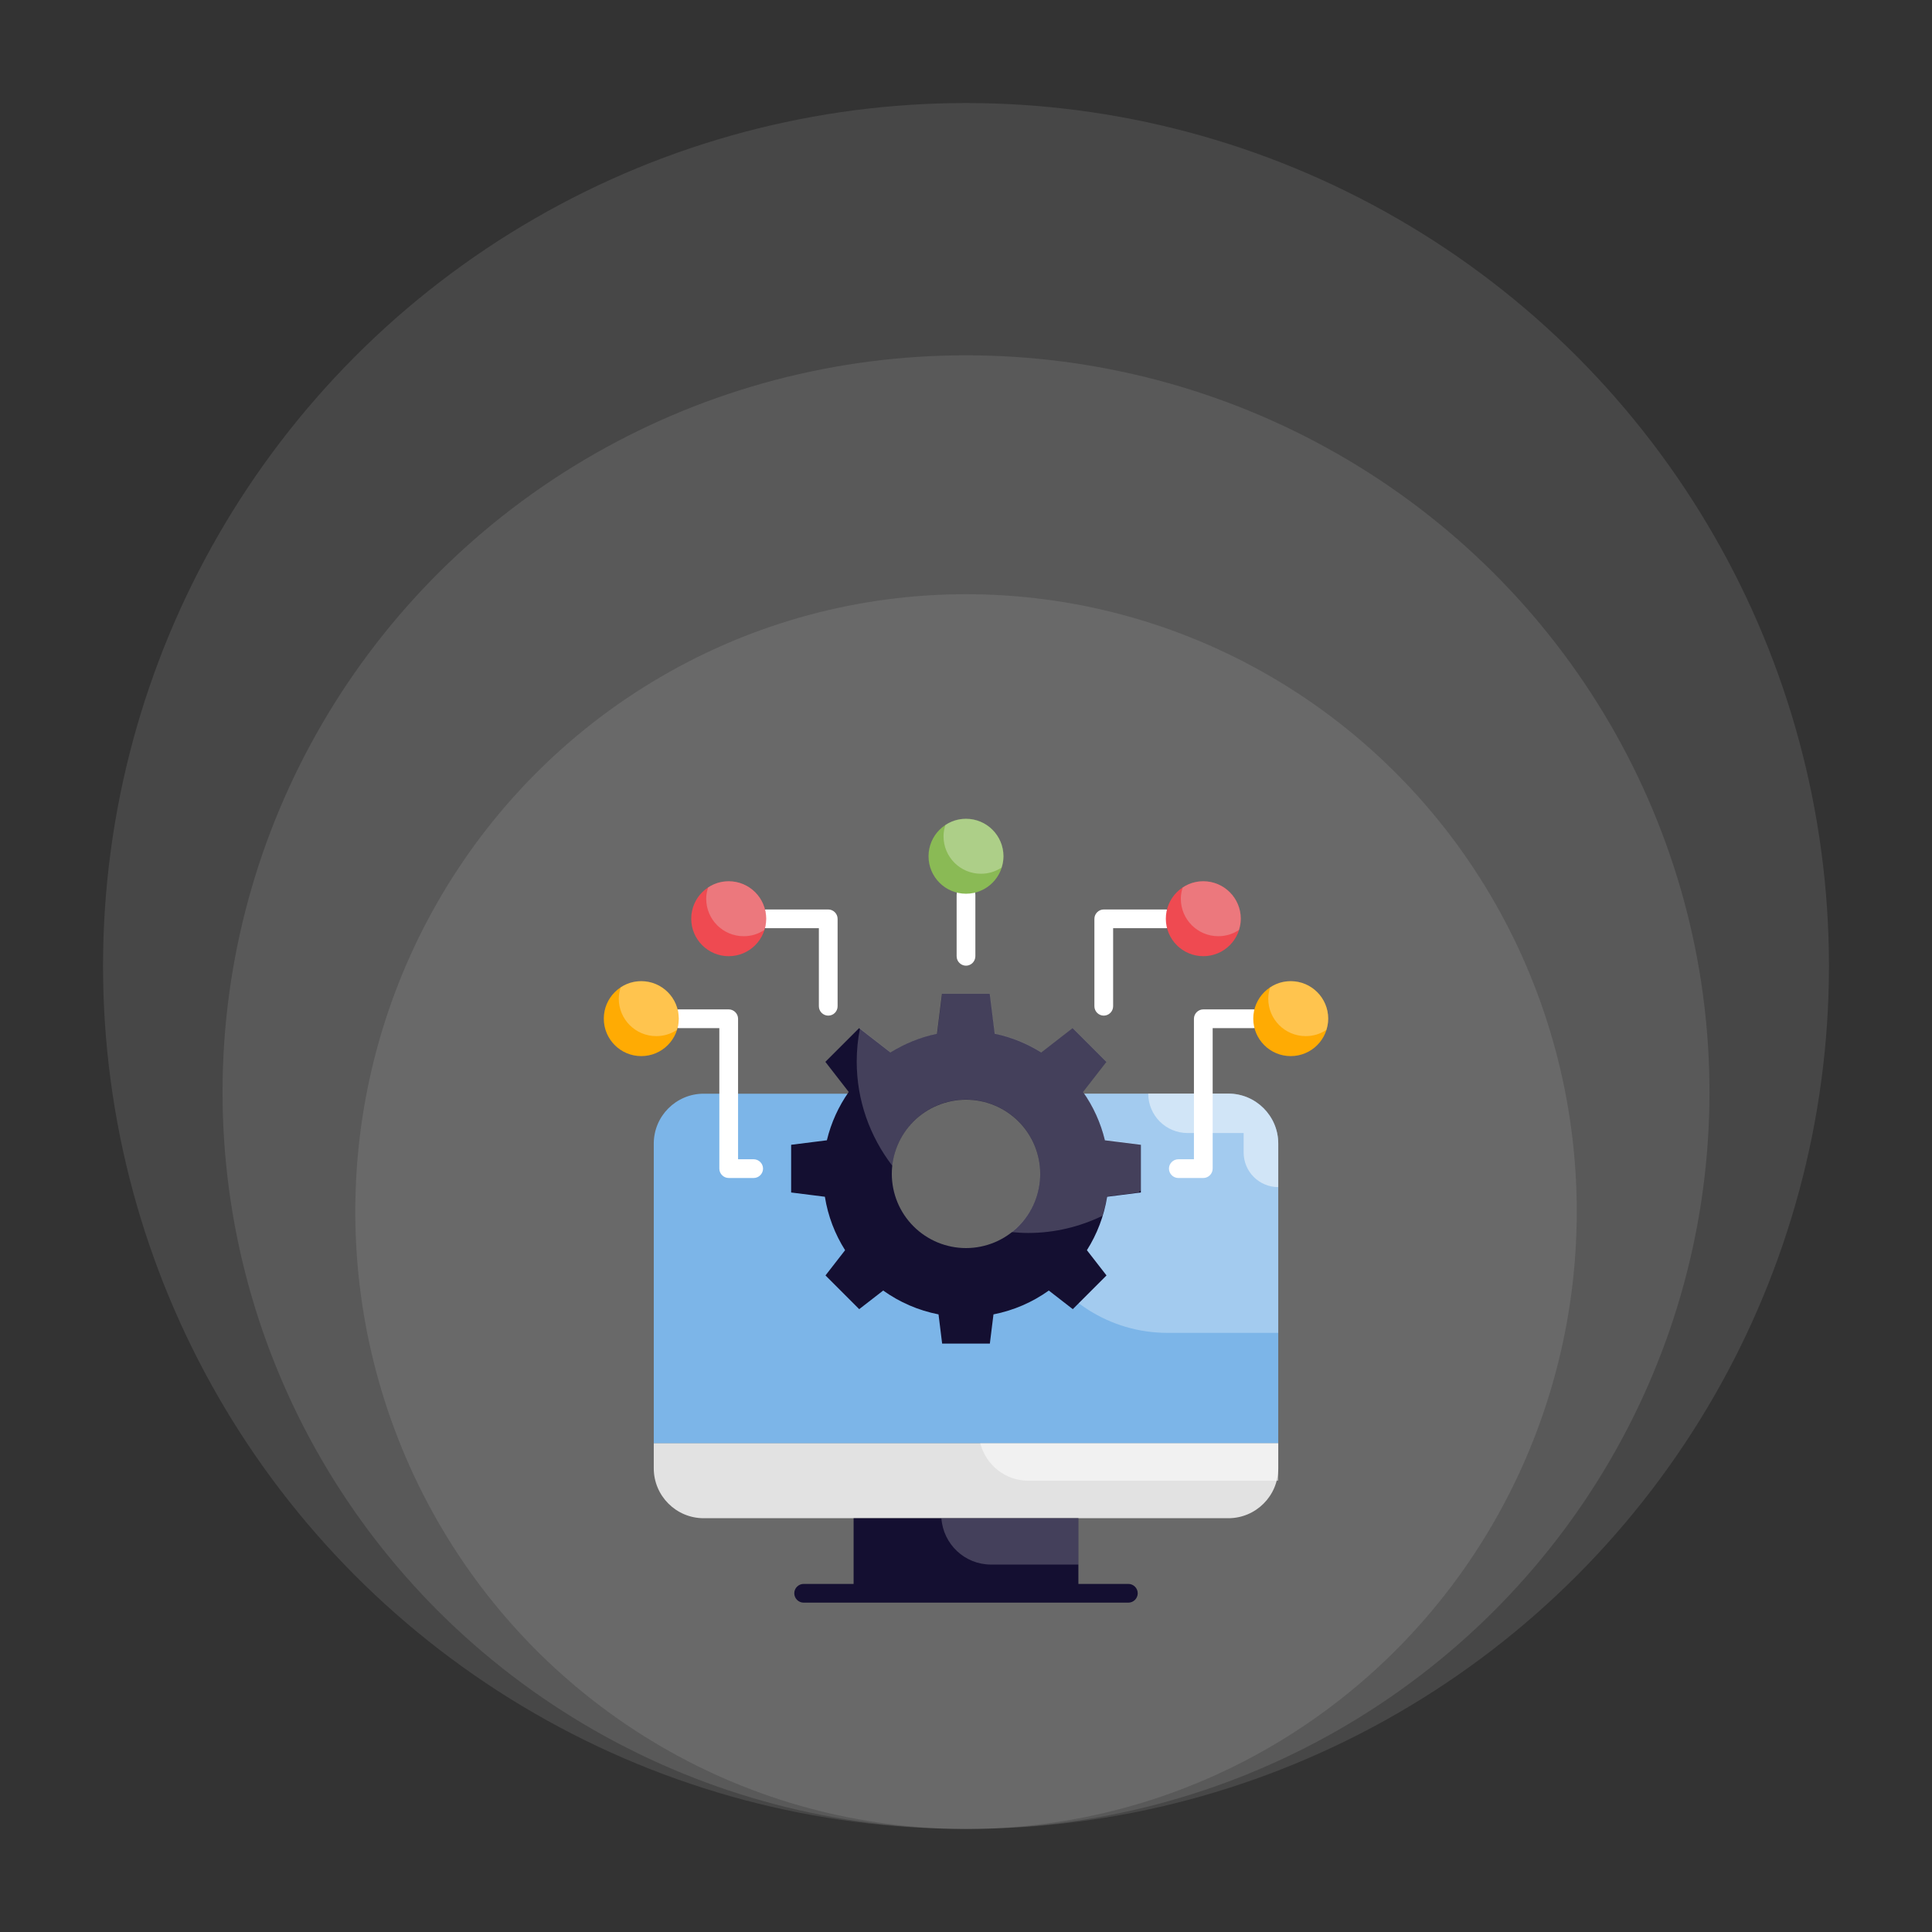 <svg xmlns="http://www.w3.org/2000/svg" width="150" height="150" viewBox="0 0 150 150" fill="none"><rect x="0" y="0" width="150" height="150" fill="#333333" stroke="none"/><ellipse cx="75.002" cy="94.067" rx="47.416" ry="47.931" fill="white" fill-opacity="0.1"></ellipse><ellipse cx="75.001" cy="84.794" rx="57.723" ry="57.208" fill="white" fill-opacity="0.1"></ellipse><ellipse cx="75" cy="75" rx="67" ry="67" fill="white" fill-opacity="0.1"></ellipse><path d="M80.062 84.904C81.126 85.766 81.952 86.886 82.459 88.157C82.967 89.429 83.14 90.81 82.961 92.167C82.506 95.784 79.548 98.703 75.931 99.11C71.083 99.653 66.971 95.872 66.971 91.139C66.971 88.628 68.125 86.378 69.938 84.914H54.637C52.494 84.914 50.758 86.65 50.758 88.793V112.066H99.243V88.793C99.243 86.65 97.507 84.914 95.364 84.914H80.062V84.904Z" fill="#7CB5E8"></path><path opacity="0.3" d="M95.364 84.904H80.062C81.126 85.766 81.952 86.886 82.459 88.157C82.967 89.429 83.14 90.81 82.961 92.167C82.719 94.097 81.749 95.833 80.353 97.093C82.234 100.875 86.132 103.484 90.651 103.484H99.243V88.783C99.243 86.65 97.507 84.904 95.364 84.904Z" fill="white"></path><path opacity="0.5" d="M92.212 87.969H96.556V89.481C96.556 90.194 96.839 90.877 97.343 91.381C97.847 91.884 98.53 92.167 99.243 92.167V88.764C99.233 86.63 97.497 84.904 95.364 84.904H89.148C89.148 86.601 90.515 87.969 92.212 87.969Z" fill="white"></path><path d="M95.364 117.874H54.637C52.494 117.874 50.758 116.138 50.758 113.995V112.056H99.243V113.995C99.243 116.138 97.507 117.874 95.364 117.874Z" fill="#E2E2E2"></path><path opacity="0.5" d="M79.849 114.965H99.242V112.056H76.106C76.542 113.733 78.045 114.965 79.849 114.965Z" fill="white"></path><path d="M85.783 88.532C85.453 87.165 84.872 85.894 84.086 84.779L85.9 82.442L83.281 79.824L80.847 81.715C79.752 81.036 78.54 80.522 77.23 80.26L76.843 77.157H73.138L72.75 80.26C71.441 80.532 70.229 81.036 69.133 81.715L66.7 79.824L64.081 82.442L65.895 84.779C65.109 85.894 64.527 87.165 64.198 88.532L61.424 88.881V92.585L64.043 92.915C64.285 94.427 64.828 95.824 65.613 97.065L64.091 99.024L66.709 101.642L68.571 100.197C69.832 101.099 71.286 101.739 72.867 102.049L73.148 104.318H76.852L77.133 102.049C78.714 101.739 80.169 101.099 81.429 100.197L83.291 101.642L85.909 99.024L84.387 97.065C85.172 95.824 85.715 94.418 85.958 92.915L88.576 92.585V88.881L85.783 88.532ZM75 96.9C74.244 96.9 73.495 96.751 72.796 96.462C72.097 96.172 71.462 95.748 70.927 95.213C70.392 94.678 69.968 94.043 69.678 93.344C69.389 92.645 69.24 91.896 69.24 91.139C69.24 90.383 69.389 89.634 69.679 88.935C69.968 88.236 70.393 87.601 70.928 87.066C71.463 86.531 72.098 86.107 72.797 85.818C73.496 85.528 74.245 85.379 75.001 85.379C76.529 85.379 77.994 85.986 79.074 87.067C80.154 88.147 80.761 89.612 80.761 91.14C80.761 92.668 80.154 94.133 79.073 95.213C77.993 96.294 76.528 96.9 75 96.9ZM66.273 117.875H83.727V123.693H66.273V117.875Z" fill="#140F31"></path><path opacity="0.3" d="M76.94 121.472H83.728V117.884H73.09C73.235 119.882 74.894 121.472 76.94 121.472ZM84.096 84.769L85.909 82.432L83.291 79.814L80.857 81.705C79.761 81.026 78.549 80.512 77.24 80.251L76.852 77.147H73.148L72.76 80.251C71.451 80.522 70.239 81.026 69.143 81.705L66.767 79.853C66.603 80.677 66.515 81.531 66.515 82.413C66.515 85.458 67.553 88.26 69.279 90.51C69.589 87.62 72.033 85.371 75 85.371C76.528 85.371 77.993 85.977 79.073 87.058C80.153 88.138 80.76 89.603 80.76 91.13C80.76 92.973 79.897 94.602 78.549 95.659C78.966 95.698 79.393 95.727 79.829 95.727C81.895 95.727 83.844 95.242 85.589 94.398C85.749 93.908 85.869 93.405 85.948 92.895L88.392 92.585C88.45 92.537 88.508 92.478 88.566 92.42V88.852L85.774 88.503C85.454 87.164 84.881 85.894 84.096 84.769Z" fill="white" fill-opacity="0.68"></path><path d="M87.606 124.429H62.394C61.996 124.429 61.667 124.099 61.667 123.702C61.667 123.304 61.996 122.975 62.394 122.975H87.606C88.004 122.975 88.333 123.304 88.333 123.702C88.333 124.099 88.004 124.429 87.606 124.429Z" fill="#140F31"></path><path d="M75 74.975C74.603 74.975 74.273 74.645 74.273 74.247V69.476C74.273 69.079 74.603 68.749 75 68.749C75.398 68.749 75.727 69.079 75.727 69.476V74.237C75.727 74.645 75.398 74.975 75 74.975ZM85.696 78.853C85.298 78.853 84.969 78.524 84.969 78.126V71.338C84.969 70.941 85.298 70.611 85.696 70.611H90.515C90.913 70.611 91.243 70.941 91.243 71.338C91.243 71.736 90.913 72.065 90.515 72.065H86.423V78.126C86.423 78.524 86.093 78.853 85.696 78.853ZM93.424 91.459H91.485C91.087 91.459 90.758 91.13 90.758 90.732C90.758 90.335 91.087 90.005 91.485 90.005H92.697V79.096C92.697 78.698 93.027 78.368 93.424 78.368H97.303C97.701 78.368 98.03 78.698 98.03 79.096C98.03 79.493 97.701 79.823 97.303 79.823H94.151V90.732C94.151 91.13 93.822 91.459 93.424 91.459ZM64.304 78.853C63.907 78.853 63.577 78.524 63.577 78.126V72.065H59.485C59.087 72.065 58.758 71.736 58.758 71.338C58.758 70.941 59.087 70.611 59.485 70.611H64.304C64.702 70.611 65.031 70.941 65.031 71.338V78.126C65.031 78.524 64.712 78.853 64.304 78.853ZM58.515 91.459H56.576C56.178 91.459 55.849 91.13 55.849 90.732V79.823H52.697C52.299 79.823 51.97 79.493 51.97 79.096C51.97 78.698 52.299 78.368 52.697 78.368H56.576C56.973 78.368 57.303 78.698 57.303 79.096V90.005H58.515C58.913 90.005 59.242 90.335 59.242 90.732C59.242 91.13 58.913 91.459 58.515 91.459Z" fill="white"></path><path d="M100.212 81.996C101.819 81.996 103.121 80.694 103.121 79.087C103.121 77.48 101.819 76.178 100.212 76.178C98.606 76.178 97.303 77.48 97.303 79.087C97.303 80.694 98.606 81.996 100.212 81.996Z" fill="#FFAB03"></path><path d="M93.424 74.238C95.031 74.238 96.334 72.936 96.334 71.329C96.334 69.722 95.031 68.42 93.424 68.42C91.818 68.42 90.515 69.722 90.515 71.329C90.515 72.936 91.818 74.238 93.424 74.238Z" fill="#EF4A51"></path><path d="M49.788 81.996C51.395 81.996 52.697 80.694 52.697 79.087C52.697 77.48 51.395 76.178 49.788 76.178C48.181 76.178 46.879 77.48 46.879 79.087C46.879 80.694 48.181 81.996 49.788 81.996Z" fill="#FFAB03"></path><path d="M56.576 74.238C58.182 74.238 59.485 72.936 59.485 71.329C59.485 69.722 58.182 68.42 56.576 68.42C54.969 68.42 53.667 69.722 53.667 71.329C53.667 72.936 54.969 74.238 56.576 74.238Z" fill="#EF4A51"></path><path d="M75 69.389C76.607 69.389 77.909 68.087 77.909 66.48C77.909 64.874 76.607 63.571 75 63.571C73.394 63.571 72.091 64.874 72.091 66.48C72.091 68.087 73.394 69.389 75 69.389Z" fill="#8ABA55"></path><path opacity="0.3" d="M100.212 76.178C99.621 76.178 99.068 76.352 98.612 76.663C98.525 76.944 98.467 77.225 98.467 77.535C98.467 79.145 99.766 80.444 101.376 80.444C101.967 80.444 102.52 80.27 102.976 79.96C103.063 79.678 103.121 79.397 103.121 79.087C103.121 77.487 101.822 76.178 100.212 76.178Z" fill="white"></path><path opacity="0.3" d="M93.424 68.42C92.833 68.42 92.28 68.594 91.824 68.905C91.737 69.186 91.679 69.467 91.679 69.778C91.679 71.387 92.978 72.687 94.588 72.687C95.18 72.687 95.732 72.512 96.188 72.202C96.275 71.93 96.334 71.639 96.334 71.329C96.334 69.729 95.034 68.42 93.424 68.42Z" fill="#E2E2E2"></path><path opacity="0.3" d="M49.788 76.178C49.196 76.178 48.644 76.352 48.188 76.663C48.101 76.944 48.042 77.225 48.042 77.535C48.042 79.145 49.342 80.444 50.952 80.444C51.543 80.444 52.096 80.27 52.552 79.96C52.639 79.678 52.697 79.397 52.697 79.087C52.697 77.487 51.398 76.178 49.788 76.178Z" fill="white"></path><path opacity="0.3" d="M56.576 68.42C55.984 68.42 55.431 68.594 54.976 68.905C54.889 69.186 54.83 69.467 54.83 69.778C54.83 71.387 56.13 72.687 57.739 72.687C58.331 72.687 58.884 72.512 59.339 72.202C59.427 71.93 59.485 71.639 59.485 71.329C59.485 69.729 58.185 68.42 56.576 68.42Z" fill="#E2E2E2"></path><path opacity="0.3" d="M75 63.571C74.409 63.571 73.856 63.746 73.4 64.056C73.313 64.337 73.255 64.619 73.255 64.929C73.255 66.539 74.554 67.838 76.164 67.838C76.755 67.838 77.308 67.663 77.764 67.353C77.851 67.082 77.909 66.791 77.909 66.48C77.909 64.88 76.61 63.571 75 63.571Z" fill="white"></path></svg>